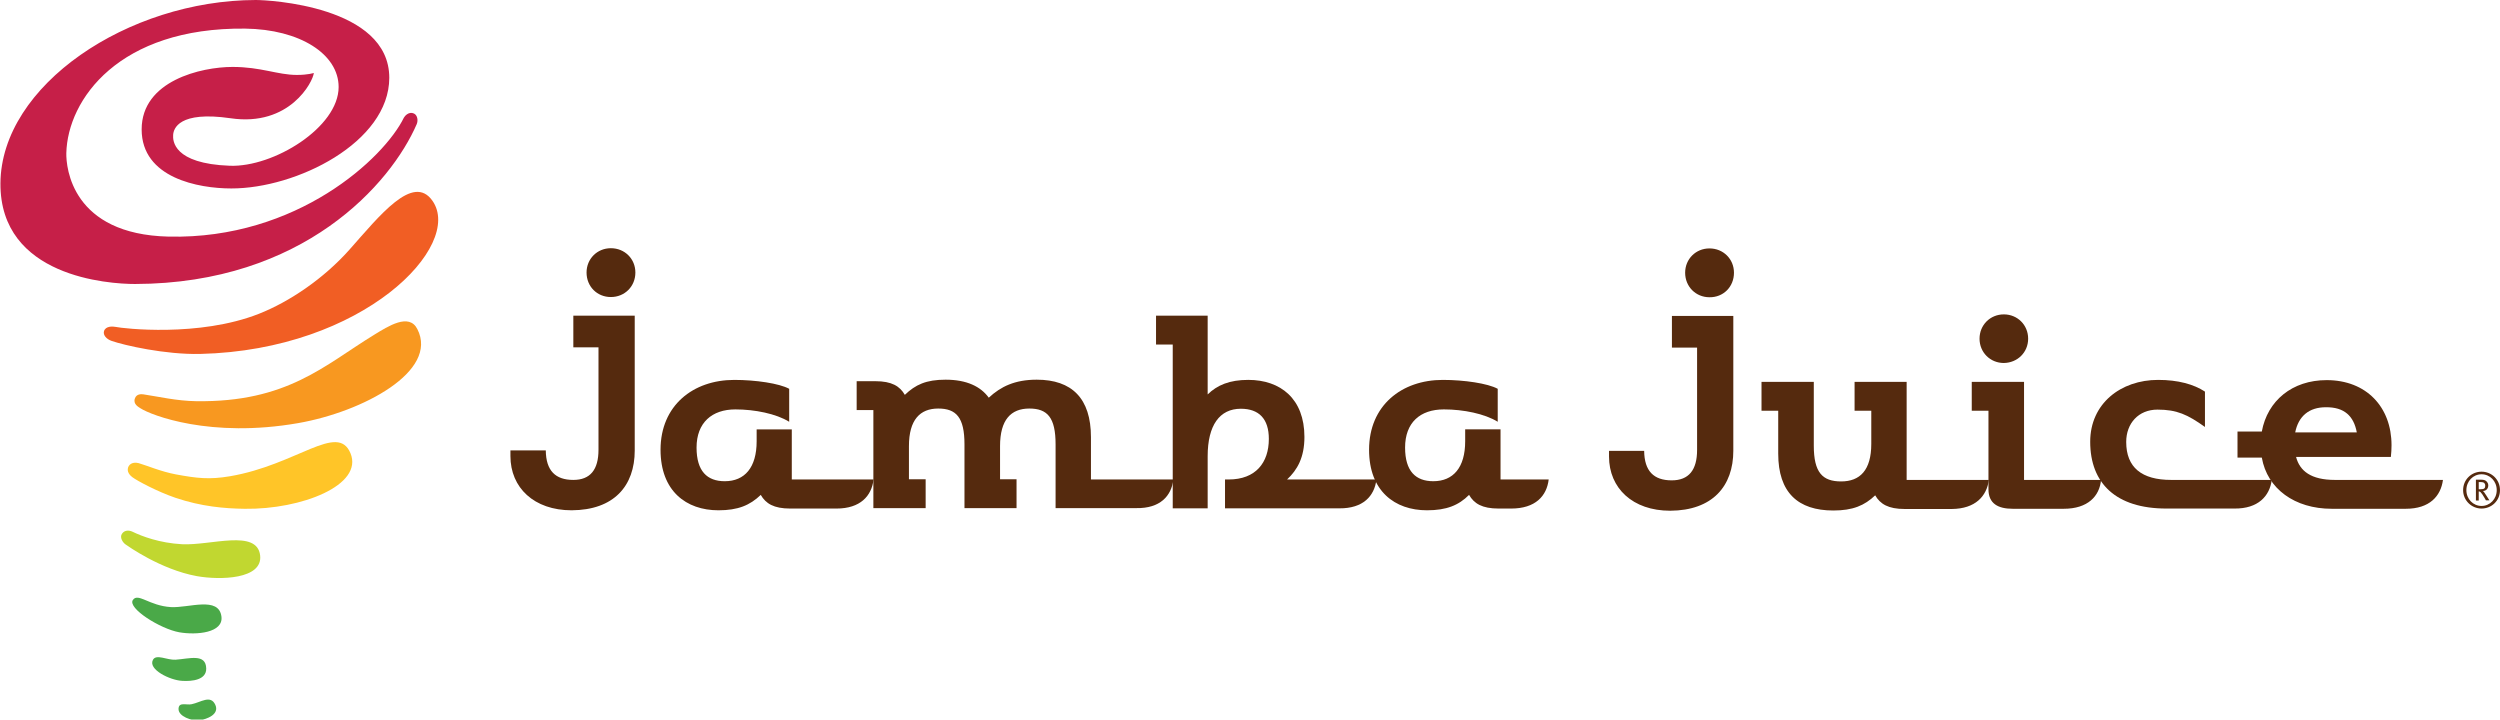 <?xml version="1.0" encoding="UTF-8" standalone="no"?>
<svg
   xmlns:dc="http://purl.org/dc/elements/1.1/"
   xmlns:cc="http://creativecommons.org/ns#"
   xmlns:rdf="http://www.w3.org/1999/02/22-rdf-syntax-ns#"
   xmlns:svg="http://www.w3.org/2000/svg"
   xmlns="http://www.w3.org/2000/svg"
   xmlns:sodipodi="http://sodipodi.sourceforge.net/DTD/sodipodi-0.dtd"
   xmlns:inkscape="http://www.inkscape.org/namespaces/inkscape"
   id="Layer_1"
   viewBox="0 0 198.118 57.019"
   version="1.1"
   inkscape:version="0.91 r13725"
   sodipodi:docname="jambajuice.svg"
   width="198.118"
   height="57.019">
  <defs
     id="defs35" />
  <sodipodi:namedview
     pagecolor="#ffffff"
     bordercolor="#666666"
     borderopacity="1"
     objecttolerance="10"
     gridtolerance="10"
     guidetolerance="10"
     inkscape:pageopacity="0"
     inkscape:pageshadow="2"
     inkscape:window-width="1390"
     inkscape:window-height="916"
     id="namedview33"
     showgrid="false"
     fit-margin-top="0"
     fit-margin-left="0"
     fit-margin-right="0"
     fit-margin-bottom="0"
     inkscape:zoom="2.6561818"
     inkscape:cx="104.6276"
     inkscape:cy="88.719851"
     inkscape:window-x="0"
     inkscape:window-y="0"
     inkscape:window-maximized="0"
     inkscape:current-layer="Layer_1" />
  <style
     id="style3">.st0{fill:#552a0e}.st1{fill:#c61f48}.st2{fill:#c1d730}.st3{fill:#ffc528}.st4{fill:#f89820}.st5{fill:#f15e24}.st6{fill:#4aa948}</style>
  <path
     class="st0"
     d="m 50.352,21.596 c 0,-1.083 -0.842,-1.926 -1.943,-1.926 -1.083,0 -1.926,0.842 -1.926,1.926 0,1.117 0.842,1.943 1.926,1.943 1.1,0 1.943,-0.842 1.943,-1.943 z m -0.052,14.097 0,-10.676 -4.865,0 0,2.51 1.994,0 0,8.115 c 0,1.582 -0.653,2.39 -1.994,2.39 -1.427,0 -2.166,-0.739 -2.183,-2.338 l -2.802,0 0,0.447 c 0,2.51 1.874,4.298 4.848,4.298 3.352,-0.017 5.003,-1.926 5.003,-4.745 z m 18.928,2.304 -6.481,0 0,-3.971 -2.785,0 0,0.946 c 0,2.08 -0.946,3.163 -2.527,3.163 -1.393,0 -2.235,-0.791 -2.235,-2.665 0,-1.977 1.221,-3.026 3.077,-3.026 1.547,0 3.232,0.344 4.264,0.98 l 0,-2.613 c -0.791,-0.43 -2.665,-0.705 -4.35,-0.705 -3.266,0 -5.845,2.029 -5.845,5.536 0,3.266 2.029,4.797 4.59,4.797 1.547,0 2.493,-0.395 3.352,-1.221 0.395,0.688 1.032,1.083 2.338,1.083 l 3.662,0 c 1.891,0 2.785,-0.997 2.94,-2.304 z"
     id="path5"
     inkscape:connector-curvature="0"
     style="fill:#552a0e" />
  <path
     class="st0"
     d="m 92.988,37.997 -6.533,0 0,-3.352 c 0,-3.077 -1.513,-4.556 -4.298,-4.556 -1.736,0 -2.854,0.55 -3.799,1.427 -0.636,-0.877 -1.736,-1.427 -3.421,-1.427 -1.547,0 -2.39,0.395 -3.232,1.203 -0.395,-0.688 -1.032,-1.083 -2.338,-1.083 l -1.479,0 0,2.287 1.324,0 0,7.771 4.143,0 0,-2.287 -1.324,0 0,-2.63 c 0,-2.08 0.877,-2.974 2.321,-2.974 1.427,0 2.08,0.705 2.08,2.837 l 0,5.054 4.126,0 0,-2.287 -1.307,0 0,-2.63 c 0,-2.08 0.86,-2.974 2.321,-2.974 1.427,0 2.08,0.705 2.08,2.837 l 0,5.054 6.395,0 c 1.891,0.034 2.785,-0.963 2.94,-2.269 z"
     id="path7"
     inkscape:connector-curvature="0"
     style="fill:#552a0e" />
  <path
     class="st0"
     d="m 109.08,37.997 -7.083,0 c 0.808,-0.756 1.375,-1.736 1.375,-3.37 0,-3.026 -1.891,-4.522 -4.453,-4.522 -1.479,0 -2.458,0.413 -3.215,1.152 l 0,-6.241 -4.092,0 0,2.287 1.324,0 0,12.98 2.768,0 0,-4.126 c 0,-2.458 0.946,-3.765 2.63,-3.765 1.427,0 2.218,0.791 2.218,2.39 0,1.891 -1.049,3.215 -3.181,3.215 l -0.292,0 0,2.287 9.06,0 c 1.891,0.017 2.785,-0.98 2.94,-2.287 z"
     id="path9"
     inkscape:connector-curvature="0"
     style="fill:#552a0e" />
  <path
     class="st0"
     d="m 122.73,37.997 -3.817,0 0,-3.971 -2.802,0 0,0.946 c 0,2.08 -0.946,3.163 -2.527,3.163 -1.393,0 -2.235,-0.791 -2.235,-2.665 0,-1.977 1.186,-3.026 3.077,-3.026 1.547,0 3.232,0.344 4.264,0.98 l 0,-2.613 c -0.791,-0.43 -2.665,-0.705 -4.35,-0.705 -3.267,0 -5.845,2.029 -5.845,5.536 0,3.266 2.029,4.797 4.59,4.797 1.547,0 2.51,-0.395 3.335,-1.221 0.395,0.688 1.032,1.083 2.338,1.083 l 0.997,0 c 1.926,0 2.82,-0.997 2.974,-2.304 z m 14.682,-16.384 c 0,-1.083 -0.842,-1.926 -1.943,-1.926 -1.083,0 -1.926,0.842 -1.926,1.926 0,1.1 0.842,1.943 1.926,1.943 1.1,0.017 1.943,-0.825 1.943,-1.943 z m -0.052,14.098 0,-10.676 -4.865,0 0,2.51 1.994,0 0,8.115 c 0,1.582 -0.653,2.407 -2.011,2.407 -1.427,0 -2.166,-0.739 -2.183,-2.338 l -2.785,0 0,0.447 c 0,2.51 1.874,4.298 4.848,4.298 3.352,-0.017 5.003,-1.943 5.003,-4.762 z m 20.252,2.321 -6.516,0 0,-7.771 -4.126,0 0,2.287 1.324,0 0,2.63 c 0,2.08 -0.894,2.974 -2.39,2.974 -1.479,0 -2.166,-0.705 -2.166,-2.837 l 0,-5.054 -4.143,0 0,2.287 1.324,0 0,3.404 c 0,3.077 1.564,4.504 4.367,4.504 1.547,0 2.476,-0.395 3.318,-1.203 0.395,0.688 1.032,1.083 2.338,1.083 l 3.731,0 c 1.874,-0.017 2.768,-1.014 2.94,-2.304 z"
     id="path11"
     inkscape:connector-curvature="0"
     style="fill:#552a0e" />
  <path
     class="st0"
     d="m 160.725,26.84 c 0,-1.083 -0.842,-1.926 -1.926,-1.926 -1.083,0 -1.926,0.842 -1.926,1.926 0,1.083 0.842,1.926 1.926,1.926 1.083,-0.017 1.926,-0.842 1.926,-1.926 z m 5.777,11.192 -6.103,0 0,-7.771 -4.143,0 0,2.287 1.324,0 0,6.224 c 0,1.135 0.756,1.547 1.926,1.547 l 4.04,0 c 1.908,0 2.837,-0.997 2.957,-2.287 z"
     id="path13"
     inkscape:connector-curvature="0"
     style="fill:#552a0e" />
  <path
     class="st0"
     d="m 180.032,38.032 -7.977,0 c -2.321,0 -3.559,-0.98 -3.559,-3.009 0,-1.479 0.98,-2.562 2.476,-2.562 1.547,0 2.39,0.395 3.765,1.375 l 0,-2.802 c -0.894,-0.585 -2.132,-0.928 -3.713,-0.928 -2.957,0 -5.381,1.874 -5.381,4.9 0,3.301 2.046,5.295 6.034,5.295 l 5.398,0 c 1.874,0.017 2.785,-0.98 2.957,-2.269 z"
     id="path15"
     inkscape:connector-curvature="0"
     style="fill:#552a0e" />
  <path
     class="st0"
     d="m 193.596,38.032 -8.562,0 c -1.891,0 -2.785,-0.705 -3.077,-1.822 l 7.513,0 c 0.034,-0.241 0.052,-0.705 0.052,-0.928 0,-3.026 -1.994,-5.158 -5.14,-5.158 -2.734,0 -4.693,1.633 -5.14,4.075 l -1.926,0 0,2.063 1.926,0 c 0.43,2.476 2.613,4.057 5.536,4.057 l 5.88,0 c 1.874,0 2.768,-0.997 2.94,-2.287 z m -6.825,-3.765 -4.883,0 c 0.258,-1.289 1.1,-1.994 2.424,-1.994 1.479,-0.017 2.218,0.705 2.458,1.994 z m 9.885,6.034 c -0.791,0 -1.461,-0.636 -1.461,-1.461 0,-0.842 0.67,-1.461 1.461,-1.461 0.791,0 1.461,0.619 1.461,1.461 0,0.842 -0.67,1.461 -1.461,1.461 z m 0,-2.716 c -0.67,0 -1.203,0.55 -1.203,1.255 0,0.705 0.533,1.255 1.203,1.255 0.67,0 1.203,-0.55 1.203,-1.255 0,-0.705 -0.533,-1.255 -1.203,-1.255 z m 0.344,2.063 c -0.052,-0.086 -0.069,-0.138 -0.138,-0.241 -0.12,-0.206 -0.172,-0.275 -0.275,-0.395 -0.052,-0.052 -0.086,-0.069 -0.155,-0.069 l 0,0.722 -0.223,0 0,-1.65 0.447,0 c 0.189,0 0.309,0.052 0.378,0.12 0.069,0.069 0.155,0.172 0.155,0.327 0,0.258 -0.172,0.447 -0.43,0.447 0.069,0.052 0.12,0.103 0.138,0.155 0.034,0.052 0.086,0.12 0.138,0.206 0.069,0.103 0.206,0.327 0.241,0.378 l -0.275,0 z m -0.189,-1.41 c -0.052,-0.017 -0.12,-0.034 -0.206,-0.034 l -0.172,0 0,0.567 0.155,0 c 0.155,0 0.224,-0.017 0.292,-0.069 0.052,-0.052 0.069,-0.12 0.069,-0.224 0,-0.12 -0.069,-0.206 -0.138,-0.241 z"
     id="path17"
     inkscape:connector-curvature="0"
     style="fill:#552a0e" />
  <g
     id="g19"
     transform="matrix(0.104,0,0,0.104,-30.583,0)">
    <path
       class="st1"
       d="m 533.2,55.6 c 0,0 -4.4,1.5 -12.9,1.5 -14.7,0 -27.2,-6.1 -49,-6.1 -23.9,0 -69.3,10.5 -69.3,47.6 0,37.1 43.4,45 68.3,45 49.5,0.1 120.3,-35 120.4,-84.3 C 590.7,4.4 498.3,0 489,0 391.5,0.2 294.9,65 294.4,139.7 294,211.1 377,216.4 397,216.4 525.4,216.1 592,139.9 611.6,94.6 c 1.2,-2.8 0.6,-6.8 -2.1,-8.1 -3.9,-1.8 -7,1.9 -7.7,3.2 -14.9,30.6 -81.2,92.8 -179.2,90.6 -73.8,-1.7 -78.2,-52.6 -78,-63.6 1,-41 40.2,-95.9 136.2,-94.9 41.9,0.5 71.3,19.5 71.3,44.5 0,30.7 -49.6,61.3 -83,60 -43.1,-1.6 -43.4,-19.2 -43.1,-23.5 0.3,-4.8 4.4,-18.4 43.7,-12.7 45.1,6.7 62.9,-27.8 63.5,-34.5"
       id="path21"
       inkscape:connector-curvature="0"
       style="fill:#c61f48" />
    <path
       class="st2"
       d="m 432.8,414.7 c 22,1.1 57.2,-11.8 59.5,8.6 2,18.1 -30.4,18.9 -48.3,15.7 -27.8,-5.1 -53,-23.3 -54.2,-24.1 -2,-1.3 -4.9,-5.4 -2.7,-8.3 1.8,-2.6 5.1,-2.8 8,-1.4 7,3.4 20.6,8.6 37.7,9.5"
       id="path23"
       inkscape:connector-curvature="0"
       style="fill:#c1d730" />
    <path
       class="st3"
       d="m 394.9,363.6 c -1.2,-0.9 -5.2,-4.3 -2.7,-8.5 1.7,-2.8 5.4,-2.8 7.5,-2.2 5.7,1.6 17.1,6.5 28.5,8.6 15.8,2.9 25.2,4.1 41.1,1.4 51,-8.7 82,-41.1 91.8,-17.6 10.2,24.4 -37.4,43 -80.5,42.4 -15.4,-0.2 -33.1,-1.7 -52.9,-8.4 -13.5,-4.6 -29.1,-12.9 -32.8,-15.7"
       id="path25"
       inkscape:connector-curvature="0"
       style="fill:#ffc528" />
    <path
       class="st4"
       d="m 401.1,311.1 c -1.3,-0.9 -5.9,-3.1 -4.2,-7.6 1.2,-3.3 4.6,-3.3 6.5,-3 11.4,1.7 25.3,5 40.1,5.2 69.4,1 97.8,-27.4 135.5,-50.5 10.8,-6.6 26.8,-17 33.1,-4.4 16.4,32.1 -41.6,63 -90.8,71.6 -66.8,11.7 -112.1,-6 -120.2,-11.3"
       id="path27"
       inkscape:connector-curvature="0"
       style="fill:#f89820" />
    <path
       class="st5"
       d="m 446.7,269.7 c -26.8,0.6 -58,-6.6 -67.5,-9.9 -4.1,-1.4 -6.7,-4.5 -5.9,-7.4 1.1,-4 6.6,-3.8 8.9,-3.3 5.5,1.2 63.5,8 109.2,-10 23.1,-9.1 49.2,-26.7 68.8,-48.7 23.1,-26 48.6,-58.5 63.4,-37.4 23.9,34.1 -52.3,113.7 -176.9,116.7"
       id="path29"
       inkscape:connector-curvature="0"
       style="fill:#f15e24" />
    <path
       class="st6"
       d="m 395.3,457.2 c 3.9,-5.8 12.4,4.4 29,5.4 13.5,0.8 36.5,-8.5 38.5,7.2 1.6,12.4 -18.9,14.3 -32.1,12 -14.6,-2.6 -39.6,-18.4 -35.4,-24.6 m 34.8,82.9 c 0.2,-5.5 6,-2.6 10,-3.5 6.9,-1.4 14.4,-7.4 18,0.4 3.4,7.3 -6.3,11.1 -12.1,11.8 -5.8,0.7 -16.1,-2.9 -15.9,-8.7 m -19.5,-37.3 c 2.5,-4.7 10.8,0.3 17.2,-0.1 10.4,-0.7 23.2,-5 23.4,6.7 0.2,8.7 -10.7,9.9 -18.4,9.4 -9.3,-0.5 -26.1,-8.7 -22.2,-16"
       id="path31"
       inkscape:connector-curvature="0"
       style="fill:#4aa948" />
  </g>
</svg>
